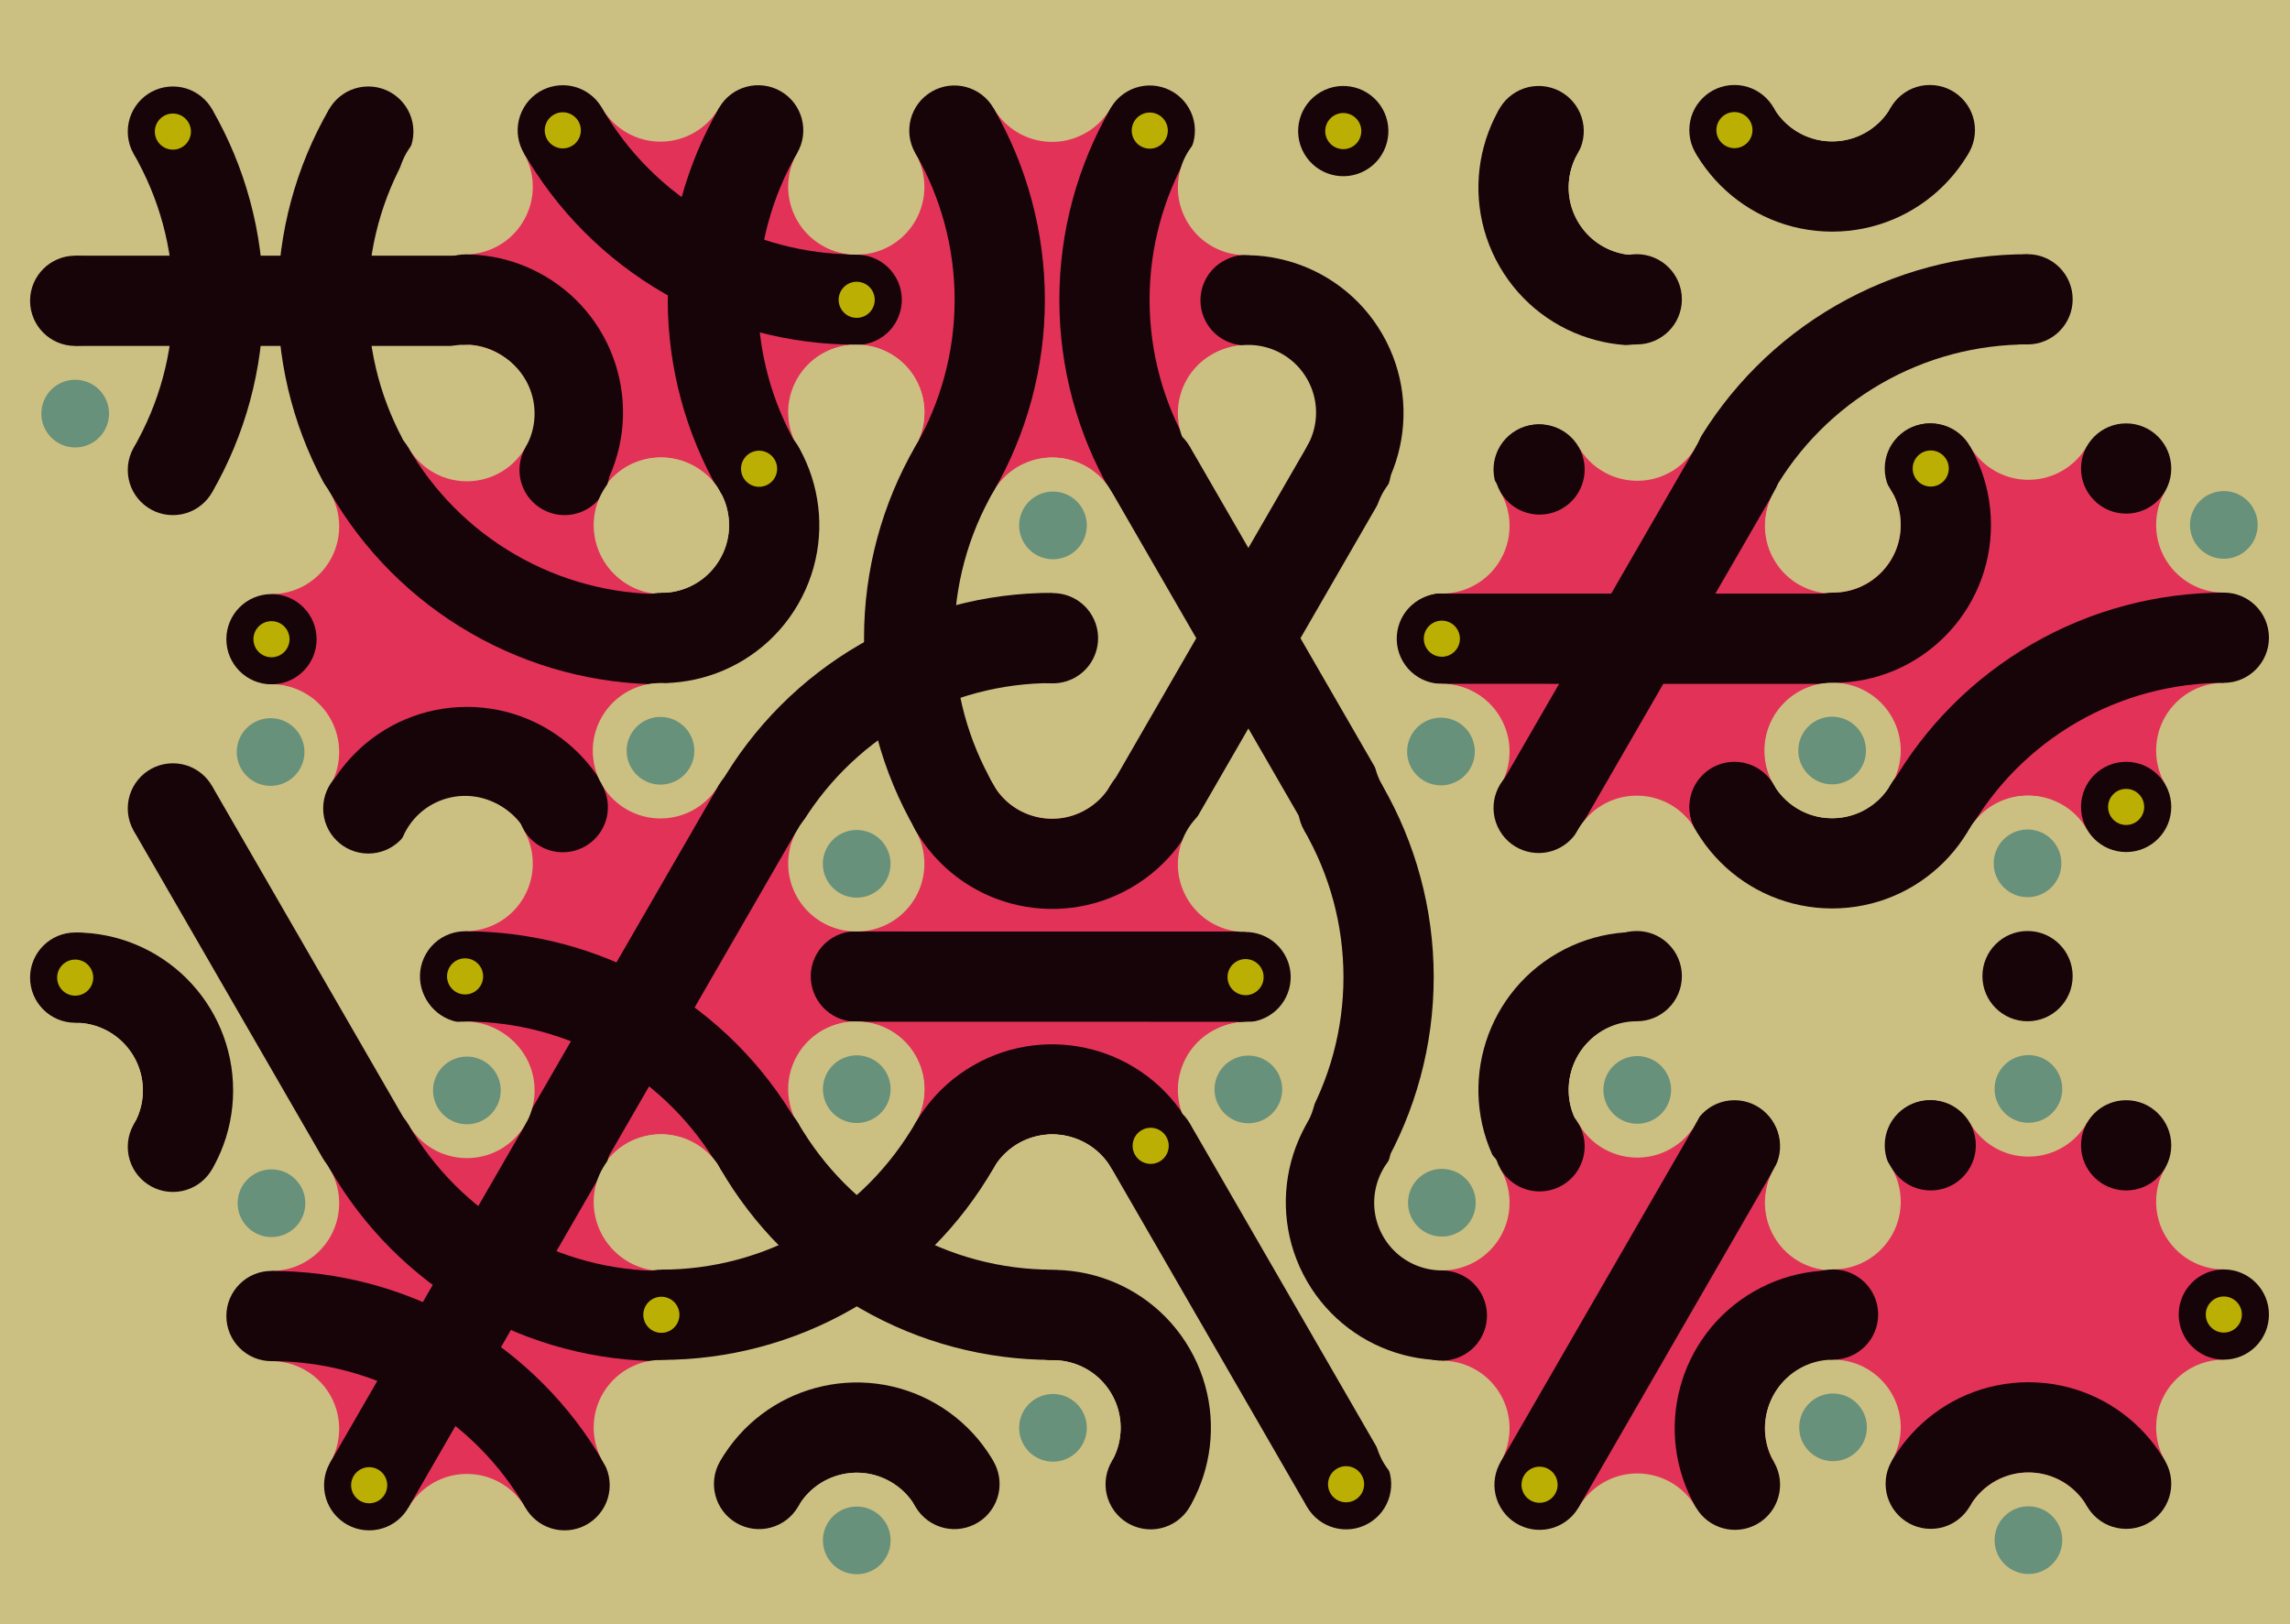 <svg xmlns='http://www.w3.org/2000/svg' width='1015' height='720'><rect width='100%' height='100%' fill='#ccbf82'/><g transform='translate(0,0)'><g transform='rotate(0 120 133)'><svg fill='none' stroke='none'><defs><clipPath id='hex-0-0'><polygon points='206.54,183.33 119.94,233.33 33.33,183.33 33.33,83.33 119.94,33.33 206.54,83.33'/></clipPath></defs><polygon points='206.54,183.33 119.94,233.33 33.33,183.33 33.33,83.33 119.94,33.33 206.54,83.33' fill='#ccbf82'/><circle r='133.335' cx='119.935' cy='133.335' fill='#ccbf82' clip-path='url(#hex-0-0)'/><g stroke='#170409' stroke-width='40' clip-path='url(#hex-0-0)'><g><circle cx='293.14' cy='133.33' stroke='#170409' r='150' fill='none'/></g><g><circle cx='-53.28' cy='133.33' stroke='#170409' r='150' fill='none'/></g><line x1='33.33' y1='133.33' x2='206.54' y2='133.33'/></g><circle cx='206.54' cy='183.33' r='30' fill='#ccbf82'/><circle cx='206.54' cy='183.33' r='15' fill='#ccbf82'/><circle cx='119.94' cy='233.33' r='30' fill='#ccbf82'/><circle cx='119.94' cy='233.33' r='15' fill='#ccbf82'/><circle cx='33.33' cy='183.33' r='30' fill='#ccbf82'/><circle cx='33.33' cy='183.33' r='15' fill='#67917a'/><circle cx='33.33' cy='83.33' r='30' fill='#ccbf82'/><circle cx='33.33' cy='83.33' r='15' fill='#ccbf82'/><circle cx='119.94' cy='33.33' r='30' fill='#ccbf82'/><circle cx='119.94' cy='33.33' r='15' fill='#ccbf82'/><circle cx='206.54' cy='83.33' r='30' fill='#ccbf82'/><circle cx='206.54' cy='83.33' r='15' fill='#67917a'/><circle cx='163.24' cy='208.33' r='20' fill='#170409'/><circle cx='163.24' cy='208.33' r='8' fill='#170409'/><circle cx='76.63' cy='208.33' r='20' fill='#170409'/><circle cx='76.63' cy='208.33' r='8' fill='#170409'/><circle cx='33.33' cy='133.33' r='20' fill='#170409'/><circle cx='33.33' cy='133.33' r='8' fill='#170409'/><circle cx='76.63' cy='58.33' r='20' fill='#170409'/><circle cx='76.63' cy='58.33' r='8' fill='#bbaf03'/><circle cx='163.24' cy='58.33' r='20' fill='#170409'/><circle cx='163.24' cy='58.33' r='8' fill='#170409'/><circle cx='206.54' cy='133.33' r='20' fill='#170409'/><circle cx='206.54' cy='133.33' r='8' fill='#170409'/></svg></g></g><g transform='translate(173,0)'><g transform='rotate(120 120 133)'><svg fill='none' stroke='none'><defs><clipPath id='hex-0-1'><polygon points='206.54,183.33 119.94,233.33 33.33,183.33 33.33,83.33 119.94,33.33 206.54,83.33'/></clipPath></defs><polygon points='206.54,183.33 119.94,233.33 33.33,183.33 33.33,83.33 119.94,33.33 206.54,83.33' fill='#ccbf82'/><circle r='133.335' cx='119.935' cy='133.335' fill='#e33258' clip-path='url(#hex-0-1)'/><g stroke='#170409' stroke-width='40' clip-path='url(#hex-0-1)'><g><circle cx='206.54' cy='183.33' stroke='#170409' r='50' fill='none'/></g><g><circle cx='-53.28' cy='133.33' stroke='#170409' r='150' fill='none'/></g><g><circle cx='33.33' cy='-16.68' stroke='#170409' r='150' fill='none'/></g></g><circle cx='206.54' cy='183.33' r='30' fill='#ccbf82'/><circle cx='206.54' cy='183.33' r='15' fill='#67917a'/><circle cx='119.94' cy='233.33' r='30' fill='#ccbf82'/><circle cx='119.94' cy='233.33' r='15' fill='#ccbf82'/><circle cx='33.33' cy='183.33' r='30' fill='#ccbf82'/><circle cx='33.33' cy='183.33' r='15' fill='#ccbf82'/><circle cx='33.33' cy='83.33' r='30' fill='#ccbf82'/><circle cx='33.33' cy='83.33' r='15' fill='#ccbf82'/><circle cx='119.94' cy='33.33' r='30' fill='#ccbf82'/><circle cx='119.94' cy='33.33' r='15' fill='#67917a'/><circle cx='206.54' cy='83.33' r='30' fill='#ccbf82'/><circle cx='206.54' cy='83.33' r='15' fill='#ccbf82'/><circle cx='163.24' cy='208.33' r='20' fill='#170409'/><circle cx='163.24' cy='208.33' r='8' fill='#170409'/><circle cx='76.63' cy='208.33' r='20' fill='#170409'/><circle cx='76.63' cy='208.33' r='8' fill='#bbaf03'/><circle cx='33.33' cy='133.33' r='20' fill='#170409'/><circle cx='33.33' cy='133.33' r='8' fill='#170409'/><circle cx='76.63' cy='58.33' r='20' fill='#170409'/><circle cx='76.63' cy='58.33' r='8' fill='#170409'/><circle cx='163.24' cy='58.33' r='20' fill='#170409'/><circle cx='163.24' cy='58.33' r='8' fill='#170409'/><circle cx='206.54' cy='133.33' r='20' fill='#170409'/><circle cx='206.54' cy='133.33' r='8' fill='#bbaf03'/></svg></g></g><g transform='translate(346,0)'><g transform='rotate(240 120 133)'><svg fill='none' stroke='none'><defs><clipPath id='hex-0-2'><polygon points='206.54,183.33 119.94,233.33 33.33,183.33 33.33,83.33 119.94,33.33 206.54,83.33'/></clipPath></defs><polygon points='206.54,183.33 119.94,233.33 33.33,183.33 33.33,83.33 119.94,33.33 206.54,83.33' fill='#ccbf82'/><circle r='133.335' cx='119.935' cy='133.335' fill='#e33258' clip-path='url(#hex-0-2)'/><g stroke='#170409' stroke-width='40' clip-path='url(#hex-0-2)'><g><circle cx='33.33' cy='283.34' stroke='#170409' r='150' fill='none'/></g><g><circle cx='206.54' cy='-16.66' stroke='#170409' r='150' fill='none'/></g></g><circle cx='206.54' cy='183.33' r='30' fill='#ccbf82'/><circle cx='206.54' cy='183.33' r='15' fill='#ccbf82'/><circle cx='119.94' cy='233.33' r='30' fill='#ccbf82'/><circle cx='119.94' cy='233.33' r='15' fill='#ccbf82'/><circle cx='33.33' cy='183.33' r='30' fill='#ccbf82'/><circle cx='33.33' cy='183.33' r='15' fill='#67917a'/><circle cx='33.33' cy='83.33' r='30' fill='#ccbf82'/><circle cx='33.33' cy='83.33' r='15' fill='#ccbf82'/><circle cx='119.94' cy='33.33' r='30' fill='#ccbf82'/><circle cx='119.94' cy='33.33' r='15' fill='#ccbf82'/><circle cx='206.54' cy='83.33' r='30' fill='#ccbf82'/><circle cx='206.54' cy='83.33' r='15' fill='#ccbf82'/><circle cx='163.24' cy='208.33' r='20' fill='#170409'/><circle cx='163.24' cy='208.33' r='8' fill='#bbaf03'/><circle cx='76.63' cy='208.33' r='20' fill='#170409'/><circle cx='76.63' cy='208.33' r='8' fill='#170409'/><circle cx='33.33' cy='133.33' r='20' fill='#170409'/><circle cx='33.33' cy='133.33' r='8' fill='#170409'/><circle cx='76.63' cy='58.33' r='20' fill='#170409'/><circle cx='76.63' cy='58.33' r='8' fill='#bbaf03'/><circle cx='163.24' cy='58.33' r='20' fill='#170409'/><circle cx='163.24' cy='58.33' r='8' fill='#bbaf03'/><circle cx='206.54' cy='133.33' r='20' fill='#170409'/><circle cx='206.54' cy='133.33' r='8' fill='#170409'/></svg></g></g><g transform='translate(519,0)'><g transform='rotate(60 120 133)'><svg fill='none' stroke='none'><defs><clipPath id='hex-0-3'><polygon points='206.54,183.33 119.94,233.33 33.33,183.33 33.33,83.33 119.94,33.33 206.54,83.33'/></clipPath></defs><polygon points='206.54,183.33 119.94,233.33 33.33,183.33 33.33,83.33 119.94,33.33 206.54,83.33' fill='#ccbf82'/><circle r='133.335' cx='119.935' cy='133.335' fill='#ccbf82' clip-path='url(#hex-0-3)'/><g stroke='#170409' stroke-width='40' clip-path='url(#hex-0-3)'><g><circle cx='119.94' cy='233.33' stroke='#170409' r='50' fill='none'/></g><g><circle cx='119.94' cy='33.33' stroke='#170409' r='50' fill='none'/></g></g><circle cx='206.54' cy='183.33' r='30' fill='#ccbf82'/><circle cx='206.54' cy='183.33' r='15' fill='#ccbf82'/><circle cx='119.94' cy='233.33' r='30' fill='#ccbf82'/><circle cx='119.94' cy='233.33' r='15' fill='#67917a'/><circle cx='33.33' cy='183.33' r='30' fill='#ccbf82'/><circle cx='33.33' cy='183.33' r='15' fill='#ccbf82'/><circle cx='33.33' cy='83.33' r='30' fill='#ccbf82'/><circle cx='33.33' cy='83.33' r='15' fill='#ccbf82'/><circle cx='119.94' cy='33.33' r='30' fill='#ccbf82'/><circle cx='119.94' cy='33.33' r='15' fill='#67917a'/><circle cx='206.54' cy='83.33' r='30' fill='#ccbf82'/><circle cx='206.54' cy='83.33' r='15' fill='#ccbf82'/><circle cx='163.24' cy='208.33' r='20' fill='#170409'/><circle cx='163.24' cy='208.33' r='8' fill='#170409'/><circle cx='76.63' cy='208.33' r='20' fill='#170409'/><circle cx='76.63' cy='208.33' r='8' fill='#170409'/><circle cx='33.33' cy='133.33' r='20' fill='#170409'/><circle cx='33.33' cy='133.33' r='8' fill='#bbaf03'/><circle cx='76.63' cy='58.33' r='20' fill='#170409'/><circle cx='76.63' cy='58.33' r='8' fill='#170409'/><circle cx='163.24' cy='58.33' r='20' fill='#170409'/><circle cx='163.24' cy='58.33' r='8' fill='#170409'/><circle cx='206.54' cy='133.33' r='20' fill='#170409'/><circle cx='206.54' cy='133.33' r='8' fill='#bbaf03'/></svg></g></g><g transform='translate(692,0)'><g transform='rotate(180 120 133)'><svg fill='none' stroke='none'><defs><clipPath id='hex-0-4'><polygon points='206.54,183.33 119.94,233.33 33.33,183.33 33.33,83.33 119.94,33.33 206.54,83.33'/></clipPath></defs><polygon points='206.54,183.33 119.94,233.33 33.33,183.33 33.33,83.33 119.94,33.33 206.54,83.33' fill='#ccbf82'/><circle r='133.335' cx='119.935' cy='133.335' fill='#ccbf82' clip-path='url(#hex-0-4)'/><g stroke='#170409' stroke-width='40' clip-path='url(#hex-0-4)'><g><circle cx='119.94' cy='233.33' stroke='#170409' r='50' fill='none'/></g><g><circle cx='33.33' cy='-16.68' stroke='#170409' r='150' fill='none'/></g></g><circle cx='206.54' cy='183.33' r='30' fill='#ccbf82'/><circle cx='206.54' cy='183.33' r='15' fill='#ccbf82'/><circle cx='119.94' cy='233.33' r='30' fill='#ccbf82'/><circle cx='119.94' cy='233.33' r='15' fill='#ccbf82'/><circle cx='33.33' cy='183.33' r='30' fill='#ccbf82'/><circle cx='33.33' cy='183.33' r='15' fill='#ccbf82'/><circle cx='33.33' cy='83.33' r='30' fill='#ccbf82'/><circle cx='33.33' cy='83.33' r='15' fill='#67917a'/><circle cx='119.94' cy='33.33' r='30' fill='#ccbf82'/><circle cx='119.94' cy='33.33' r='15' fill='#ccbf82'/><circle cx='206.54' cy='83.33' r='30' fill='#ccbf82'/><circle cx='206.54' cy='83.33' r='15' fill='#ccbf82'/><circle cx='163.24' cy='208.33' r='20' fill='#170409'/><circle cx='163.24' cy='208.33' r='8' fill='#bbaf03'/><circle cx='76.63' cy='208.33' r='20' fill='#170409'/><circle cx='76.63' cy='208.33' r='8' fill='#170409'/><circle cx='33.33' cy='133.33' r='20' fill='#170409'/><circle cx='33.33' cy='133.33' r='8' fill='#170409'/><circle cx='76.63' cy='58.33' r='20' fill='#170409'/><circle cx='76.63' cy='58.33' r='8' fill='#170409'/><circle cx='163.24' cy='58.33' r='20' fill='#170409'/><circle cx='163.24' cy='58.33' r='8' fill='#bbaf03'/><circle cx='206.54' cy='133.33' r='20' fill='#170409'/><circle cx='206.54' cy='133.33' r='8' fill='#170409'/></svg></g></g><g transform='translate(87,150)'><g transform='rotate(0 120 133)'><svg fill='none' stroke='none'><defs><clipPath id='hex-1-0'><polygon points='206.54,183.33 119.94,233.33 33.33,183.33 33.33,83.33 119.94,33.33 206.54,83.33'/></clipPath></defs><polygon points='206.54,183.33 119.94,233.33 33.33,183.33 33.33,83.33 119.94,33.33 206.54,83.33' fill='#ccbf82'/><circle r='133.335' cx='119.935' cy='133.335' fill='#e33258' clip-path='url(#hex-1-0)'/><g stroke='#170409' stroke-width='40' clip-path='url(#hex-1-0)'><g><circle cx='119.94' cy='233.33' stroke='#170409' r='50' fill='none'/></g><g><circle cx='206.54' cy='-16.66' stroke='#170409' r='150' fill='none'/></g></g><circle cx='206.54' cy='183.33' r='30' fill='#ccbf82'/><circle cx='206.54' cy='183.33' r='15' fill='#ccbf82'/><circle cx='119.94' cy='233.33' r='30' fill='#ccbf82'/><circle cx='119.94' cy='233.33' r='15' fill='#67917a'/><circle cx='33.33' cy='183.33' r='30' fill='#ccbf82'/><circle cx='33.33' cy='183.33' r='15' fill='#ccbf82'/><circle cx='33.33' cy='83.33' r='30' fill='#ccbf82'/><circle cx='33.33' cy='83.33' r='15' fill='#ccbf82'/><circle cx='119.94' cy='33.33' r='30' fill='#ccbf82'/><circle cx='119.94' cy='33.33' r='15' fill='#ccbf82'/><circle cx='206.54' cy='83.33' r='30' fill='#ccbf82'/><circle cx='206.54' cy='83.33' r='15' fill='#67917a'/><circle cx='163.24' cy='208.33' r='20' fill='#170409'/><circle cx='163.24' cy='208.33' r='8' fill='#170409'/><circle cx='76.63' cy='208.33' r='20' fill='#170409'/><circle cx='76.63' cy='208.33' r='8' fill='#170409'/><circle cx='33.33' cy='133.33' r='20' fill='#170409'/><circle cx='33.33' cy='133.33' r='8' fill='#bbaf03'/><circle cx='76.63' cy='58.33' r='20' fill='#170409'/><circle cx='76.63' cy='58.33' r='8' fill='#170409'/><circle cx='163.24' cy='58.33' r='20' fill='#170409'/><circle cx='163.24' cy='58.33' r='8' fill='#170409'/><circle cx='206.54' cy='133.33' r='20' fill='#170409'/><circle cx='206.54' cy='133.33' r='8' fill='#170409'/></svg></g></g><g transform='translate(260,150)'><g transform='rotate(120 120 133)'><svg fill='none' stroke='none'><defs><clipPath id='hex-1-1'><polygon points='206.54,183.33 119.94,233.33 33.33,183.33 33.33,83.33 119.94,33.33 206.54,83.33'/></clipPath></defs><polygon points='206.54,183.33 119.94,233.33 33.33,183.33 33.33,83.33 119.94,33.33 206.54,83.33' fill='#ccbf82'/><circle r='133.335' cx='119.935' cy='133.335' fill='#ccbf82' clip-path='url(#hex-1-1)'/><g stroke='#170409' stroke-width='40' clip-path='url(#hex-1-1)'><g><circle cx='119.94' cy='233.33' stroke='#170409' r='50' fill='none'/></g><g><circle cx='33.33' cy='-16.68' stroke='#170409' r='150' fill='none'/></g><g><circle cx='206.54' cy='-16.66' stroke='#170409' r='150' fill='none'/></g></g><circle cx='206.54' cy='183.33' r='30' fill='#ccbf82'/><circle cx='206.54' cy='183.33' r='15' fill='#67917a'/><circle cx='119.94' cy='233.33' r='30' fill='#ccbf82'/><circle cx='119.94' cy='233.33' r='15' fill='#ccbf82'/><circle cx='33.33' cy='183.33' r='30' fill='#ccbf82'/><circle cx='33.33' cy='183.33' r='15' fill='#ccbf82'/><circle cx='33.33' cy='83.33' r='30' fill='#ccbf82'/><circle cx='33.33' cy='83.33' r='15' fill='#67917a'/><circle cx='119.94' cy='33.33' r='30' fill='#ccbf82'/><circle cx='119.94' cy='33.33' r='15' fill='#ccbf82'/><circle cx='206.54' cy='83.33' r='30' fill='#ccbf82'/><circle cx='206.54' cy='83.33' r='15' fill='#ccbf82'/><circle cx='163.24' cy='208.33' r='20' fill='#170409'/><circle cx='163.24' cy='208.33' r='8' fill='#170409'/><circle cx='76.63' cy='208.33' r='20' fill='#170409'/><circle cx='76.63' cy='208.33' r='8' fill='#bbaf03'/><circle cx='33.33' cy='133.33' r='20' fill='#170409'/><circle cx='33.33' cy='133.33' r='8' fill='#170409'/><circle cx='76.63' cy='58.33' r='20' fill='#170409'/><circle cx='76.63' cy='58.33' r='8' fill='#170409'/><circle cx='163.24' cy='58.33' r='20' fill='#170409'/><circle cx='163.24' cy='58.33' r='8' fill='#bbaf03'/><circle cx='206.54' cy='133.33' r='20' fill='#170409'/><circle cx='206.54' cy='133.33' r='8' fill='#170409'/></svg></g></g><g transform='translate(433,150)'><g transform='rotate(240 120 133)'><svg fill='none' stroke='none'><defs><clipPath id='hex-1-2'><polygon points='206.54,183.33 119.94,233.33 33.33,183.33 33.33,83.33 119.94,33.33 206.54,83.33'/></clipPath></defs><polygon points='206.54,183.33 119.94,233.33 33.33,183.33 33.33,83.33 119.94,33.33 206.54,83.33' fill='#ccbf82'/><circle r='133.335' cx='119.935' cy='133.335' fill='#ccbf82' clip-path='url(#hex-1-2)'/><g stroke='#170409' stroke-width='40' clip-path='url(#hex-1-2)'><line x1='163.24' y1='208.33' x2='76.63' y2='58.33'/><line x1='33.33' y1='133.33' x2='206.54' y2='133.33'/></g><circle cx='206.54' cy='183.33' r='30' fill='#ccbf82'/><circle cx='206.54' cy='183.33' r='15' fill='#ccbf82'/><circle cx='119.94' cy='233.33' r='30' fill='#ccbf82'/><circle cx='119.94' cy='233.33' r='15' fill='#67917a'/><circle cx='33.33' cy='183.33' r='30' fill='#ccbf82'/><circle cx='33.33' cy='183.33' r='15' fill='#67917a'/><circle cx='33.33' cy='83.33' r='30' fill='#ccbf82'/><circle cx='33.33' cy='83.33' r='15' fill='#ccbf82'/><circle cx='119.94' cy='33.33' r='30' fill='#ccbf82'/><circle cx='119.94' cy='33.33' r='15' fill='#ccbf82'/><circle cx='206.54' cy='83.33' r='30' fill='#ccbf82'/><circle cx='206.54' cy='83.33' r='15' fill='#67917a'/><circle cx='163.24' cy='208.33' r='20' fill='#170409'/><circle cx='163.24' cy='208.33' r='8' fill='#170409'/><circle cx='76.63' cy='208.33' r='20' fill='#170409'/><circle cx='76.63' cy='208.33' r='8' fill='#170409'/><circle cx='33.33' cy='133.33' r='20' fill='#170409'/><circle cx='33.33' cy='133.33' r='8' fill='#170409'/><circle cx='76.63' cy='58.33' r='20' fill='#170409'/><circle cx='76.63' cy='58.33' r='8' fill='#bbaf03'/><circle cx='163.24' cy='58.33' r='20' fill='#170409'/><circle cx='163.24' cy='58.33' r='8' fill='#170409'/><circle cx='206.54' cy='133.33' r='20' fill='#170409'/><circle cx='206.54' cy='133.33' r='8' fill='#170409'/></svg></g></g><g transform='translate(606,150)'><g transform='rotate(60 120 133)'><svg fill='none' stroke='none'><defs><clipPath id='hex-1-3'><polygon points='206.54,183.33 119.94,233.33 33.33,183.33 33.33,83.33 119.94,33.33 206.54,83.33'/></clipPath></defs><polygon points='206.54,183.33 119.94,233.33 33.33,183.33 33.33,83.33 119.94,33.33 206.54,83.33' fill='#ccbf82'/><circle r='133.335' cx='119.935' cy='133.335' fill='#e33258' clip-path='url(#hex-1-3)'/><g stroke='#170409' stroke-width='40' clip-path='url(#hex-1-3)'><line x1='163.24' y1='208.33' x2='76.63' y2='58.33'/><line x1='76.63' y1='208.33' x2='163.24' y2='58.33'/></g><circle cx='206.54' cy='183.33' r='30' fill='#ccbf82'/><circle cx='206.54' cy='183.33' r='15' fill='#67917a'/><circle cx='119.94' cy='233.33' r='30' fill='#ccbf82'/><circle cx='119.94' cy='233.33' r='15' fill='#ccbf82'/><circle cx='33.33' cy='183.33' r='30' fill='#ccbf82'/><circle cx='33.33' cy='183.33' r='15' fill='#ccbf82'/><circle cx='33.33' cy='83.33' r='30' fill='#ccbf82'/><circle cx='33.33' cy='83.33' r='15' fill='#ccbf82'/><circle cx='119.94' cy='33.33' r='30' fill='#ccbf82'/><circle cx='119.94' cy='33.33' r='15' fill='#67917a'/><circle cx='206.54' cy='83.33' r='30' fill='#ccbf82'/><circle cx='206.54' cy='83.33' r='15' fill='#ccbf82'/><circle cx='163.24' cy='208.33' r='20' fill='#170409'/><circle cx='163.24' cy='208.33' r='8' fill='#170409'/><circle cx='76.63' cy='208.33' r='20' fill='#170409'/><circle cx='76.63' cy='208.33' r='8' fill='#bbaf03'/><circle cx='33.33' cy='133.33' r='20' fill='#170409'/><circle cx='33.33' cy='133.33' r='8' fill='#170409'/><circle cx='76.63' cy='58.33' r='20' fill='#170409'/><circle cx='76.63' cy='58.33' r='8' fill='#170409'/><circle cx='163.24' cy='58.33' r='20' fill='#170409'/><circle cx='163.24' cy='58.33' r='8' fill='#170409'/><circle cx='206.54' cy='133.33' r='20' fill='#170409'/><circle cx='206.54' cy='133.33' r='8' fill='#bbaf03'/></svg></g></g><g transform='translate(779,150)'><g transform='rotate(180 120 133)'><svg fill='none' stroke='none'><defs><clipPath id='hex-1-4'><polygon points='206.54,183.33 119.94,233.33 33.33,183.33 33.33,83.33 119.94,33.33 206.54,83.33'/></clipPath></defs><polygon points='206.54,183.33 119.94,233.33 33.33,183.33 33.33,83.33 119.94,33.33 206.54,83.33' fill='#ccbf82'/><circle r='133.335' cx='119.935' cy='133.335' fill='#e33258' clip-path='url(#hex-1-4)'/><g stroke='#170409' stroke-width='40' clip-path='url(#hex-1-4)'><g><circle cx='206.54' cy='183.33' stroke='#170409' r='50' fill='none'/></g><g><circle cx='33.33' cy='-16.68' stroke='#170409' r='150' fill='none'/></g></g><circle cx='206.54' cy='183.33' r='30' fill='#ccbf82'/><circle cx='206.54' cy='183.33' r='15' fill='#ccbf82'/><circle cx='119.94' cy='233.33' r='30' fill='#ccbf82'/><circle cx='119.94' cy='233.33' r='15' fill='#ccbf82'/><circle cx='33.33' cy='183.33' r='30' fill='#ccbf82'/><circle cx='33.33' cy='183.33' r='15' fill='#67917a'/><circle cx='33.33' cy='83.33' r='30' fill='#ccbf82'/><circle cx='33.33' cy='83.33' r='15' fill='#ccbf82'/><circle cx='119.94' cy='33.33' r='30' fill='#ccbf82'/><circle cx='119.94' cy='33.33' r='15' fill='#ccbf82'/><circle cx='206.54' cy='83.33' r='30' fill='#ccbf82'/><circle cx='206.54' cy='83.33' r='15' fill='#ccbf82'/><circle cx='163.24' cy='208.33' r='20' fill='#170409'/><circle cx='163.24' cy='208.33' r='8' fill='#bbaf03'/><circle cx='76.63' cy='208.33' r='20' fill='#170409'/><circle cx='76.63' cy='208.33' r='8' fill='#170409'/><circle cx='33.33' cy='133.33' r='20' fill='#170409'/><circle cx='33.33' cy='133.33' r='8' fill='#170409'/><circle cx='76.63' cy='58.33' r='20' fill='#170409'/><circle cx='76.63' cy='58.33' r='8' fill='#bbaf03'/><circle cx='163.24' cy='58.33' r='20' fill='#170409'/><circle cx='163.24' cy='58.33' r='8' fill='#170409'/><circle cx='206.54' cy='133.33' r='20' fill='#170409'/><circle cx='206.54' cy='133.33' r='8' fill='#170409'/></svg></g></g><g transform='translate(0,300)'><g transform='rotate(0 120 133)'><svg fill='none' stroke='none'><defs><clipPath id='hex-2-0'><polygon points='206.54,183.33 119.94,233.33 33.33,183.33 33.33,83.33 119.94,33.33 206.54,83.33'/></clipPath></defs><polygon points='206.54,183.33 119.94,233.33 33.33,183.33 33.33,83.33 119.94,33.33 206.54,83.33' fill='#ccbf82'/><circle r='133.335' cx='119.935' cy='133.335' fill='#ccbf82' clip-path='url(#hex-2-0)'/><g stroke='#170409' stroke-width='40' clip-path='url(#hex-2-0)'><line x1='163.24' y1='208.33' x2='76.63' y2='58.33'/><g><circle cx='33.33' cy='183.33' stroke='#170409' r='50' fill='none'/></g></g><circle cx='206.54' cy='183.33' r='30' fill='#ccbf82'/><circle cx='206.54' cy='183.33' r='15' fill='#67917a'/><circle cx='119.94' cy='233.33' r='30' fill='#ccbf82'/><circle cx='119.94' cy='233.33' r='15' fill='#67917a'/><circle cx='33.33' cy='183.33' r='30' fill='#ccbf82'/><circle cx='33.33' cy='183.33' r='15' fill='#ccbf82'/><circle cx='33.33' cy='83.33' r='30' fill='#ccbf82'/><circle cx='33.33' cy='83.33' r='15' fill='#ccbf82'/><circle cx='119.94' cy='33.33' r='30' fill='#ccbf82'/><circle cx='119.94' cy='33.33' r='15' fill='#67917a'/><circle cx='206.54' cy='83.33' r='30' fill='#ccbf82'/><circle cx='206.54' cy='83.33' r='15' fill='#ccbf82'/><circle cx='163.24' cy='208.33' r='20' fill='#170409'/><circle cx='163.24' cy='208.33' r='8' fill='#170409'/><circle cx='76.63' cy='208.33' r='20' fill='#170409'/><circle cx='76.63' cy='208.33' r='8' fill='#170409'/><circle cx='33.33' cy='133.33' r='20' fill='#170409'/><circle cx='33.33' cy='133.33' r='8' fill='#bbaf03'/><circle cx='76.63' cy='58.33' r='20' fill='#170409'/><circle cx='76.63' cy='58.33' r='8' fill='#170409'/><circle cx='163.24' cy='58.33' r='20' fill='#170409'/><circle cx='163.24' cy='58.33' r='8' fill='#170409'/><circle cx='206.54' cy='133.33' r='20' fill='#170409'/><circle cx='206.54' cy='133.33' r='8' fill='#bbaf03'/></svg></g></g><g transform='translate(173,300)'><g transform='rotate(120 120 133)'><svg fill='none' stroke='none'><defs><clipPath id='hex-2-1'><polygon points='206.54,183.33 119.94,233.33 33.33,183.33 33.33,83.33 119.94,33.33 206.54,83.33'/></clipPath></defs><polygon points='206.54,183.33 119.94,233.33 33.33,183.33 33.33,83.33 119.94,33.33 206.54,83.33' fill='#ccbf82'/><circle r='133.335' cx='119.935' cy='133.335' fill='#e33258' clip-path='url(#hex-2-1)'/><g stroke='#170409' stroke-width='40' clip-path='url(#hex-2-1)'><g><circle cx='293.14' cy='133.33' stroke='#170409' r='150' fill='none'/></g><line x1='33.33' y1='133.33' x2='206.54' y2='133.33'/></g><circle cx='206.54' cy='183.33' r='30' fill='#ccbf82'/><circle cx='206.54' cy='183.33' r='15' fill='#ccbf82'/><circle cx='119.94' cy='233.33' r='30' fill='#ccbf82'/><circle cx='119.94' cy='233.33' r='15' fill='#ccbf82'/><circle cx='33.33' cy='183.33' r='30' fill='#ccbf82'/><circle cx='33.33' cy='183.33' r='15' fill='#67917a'/><circle cx='33.33' cy='83.33' r='30' fill='#ccbf82'/><circle cx='33.33' cy='83.33' r='15' fill='#67917a'/><circle cx='119.94' cy='33.33' r='30' fill='#ccbf82'/><circle cx='119.94' cy='33.33' r='15' fill='#ccbf82'/><circle cx='206.54' cy='83.33' r='30' fill='#ccbf82'/><circle cx='206.54' cy='83.33' r='15' fill='#ccbf82'/><circle cx='163.24' cy='208.33' r='20' fill='#170409'/><circle cx='163.24' cy='208.33' r='8' fill='#bbaf03'/><circle cx='76.63' cy='208.33' r='20' fill='#170409'/><circle cx='76.63' cy='208.33' r='8' fill='#170409'/><circle cx='33.33' cy='133.33' r='20' fill='#170409'/><circle cx='33.33' cy='133.33' r='8' fill='#170409'/><circle cx='76.63' cy='58.33' r='20' fill='#170409'/><circle cx='76.63' cy='58.33' r='8' fill='#170409'/><circle cx='163.24' cy='58.33' r='20' fill='#170409'/><circle cx='163.24' cy='58.33' r='8' fill='#bbaf03'/><circle cx='206.54' cy='133.33' r='20' fill='#170409'/><circle cx='206.54' cy='133.33' r='8' fill='#170409'/></svg></g></g><g transform='translate(346,300)'><g transform='rotate(240 120 133)'><svg fill='none' stroke='none'><defs><clipPath id='hex-2-2'><polygon points='206.54,183.33 119.94,233.33 33.33,183.33 33.33,83.33 119.94,33.33 206.54,83.33'/></clipPath></defs><polygon points='206.54,183.33 119.94,233.33 33.33,183.33 33.33,83.33 119.94,33.33 206.54,83.33' fill='#ccbf82'/><circle r='133.335' cx='119.935' cy='133.335' fill='#e33258' clip-path='url(#hex-2-2)'/><g stroke='#170409' stroke-width='40' clip-path='url(#hex-2-2)'><g><circle cx='206.54' cy='183.33' stroke='#170409' r='50' fill='none'/></g><line x1='76.63' y1='208.33' x2='163.24' y2='58.33'/><g><circle cx='33.33' cy='83.33' stroke='#170409' r='50' fill='none'/></g></g><circle cx='206.54' cy='183.33' r='30' fill='#ccbf82'/><circle cx='206.54' cy='183.33' r='15' fill='#ccbf82'/><circle cx='119.94' cy='233.33' r='30' fill='#ccbf82'/><circle cx='119.94' cy='233.33' r='15' fill='#67917a'/><circle cx='33.33' cy='183.33' r='30' fill='#ccbf82'/><circle cx='33.33' cy='183.33' r='15' fill='#ccbf82'/><circle cx='33.33' cy='83.33' r='30' fill='#ccbf82'/><circle cx='33.33' cy='83.33' r='15' fill='#ccbf82'/><circle cx='119.94' cy='33.33' r='30' fill='#ccbf82'/><circle cx='119.94' cy='33.33' r='15' fill='#67917a'/><circle cx='206.54' cy='83.33' r='30' fill='#ccbf82'/><circle cx='206.54' cy='83.33' r='15' fill='#67917a'/><circle cx='163.24' cy='208.33' r='20' fill='#170409'/><circle cx='163.24' cy='208.33' r='8' fill='#170409'/><circle cx='76.63' cy='208.33' r='20' fill='#170409'/><circle cx='76.63' cy='208.33' r='8' fill='#170409'/><circle cx='33.33' cy='133.33' r='20' fill='#170409'/><circle cx='33.33' cy='133.33' r='8' fill='#bbaf03'/><circle cx='76.63' cy='58.33' r='20' fill='#170409'/><circle cx='76.63' cy='58.33' r='8' fill='#170409'/><circle cx='163.24' cy='58.33' r='20' fill='#170409'/><circle cx='163.24' cy='58.33' r='8' fill='#170409'/><circle cx='206.54' cy='133.33' r='20' fill='#170409'/><circle cx='206.54' cy='133.33' r='8' fill='#170409'/></svg></g></g><g transform='translate(519,300)'><g transform='rotate(60 120 133)'><svg fill='none' stroke='none'><defs><clipPath id='hex-2-3'><polygon points='206.54,183.33 119.94,233.33 33.33,183.33 33.33,83.33 119.94,33.33 206.54,83.33'/></clipPath></defs><polygon points='206.54,183.33 119.94,233.33 33.33,183.33 33.33,83.33 119.94,33.33 206.54,83.33' fill='#ccbf82'/><circle r='133.335' cx='119.935' cy='133.335' fill='#ccbf82' clip-path='url(#hex-2-3)'/><g stroke='#170409' stroke-width='40' clip-path='url(#hex-2-3)'><g><circle cx='33.33' cy='283.34' stroke='#170409' r='150' fill='none'/></g><g><circle cx='206.54' cy='83.33' stroke='#170409' r='50' fill='none'/></g></g><circle cx='206.54' cy='183.33' r='30' fill='#ccbf82'/><circle cx='206.54' cy='183.33' r='15' fill='#67917a'/><circle cx='119.94' cy='233.33' r='30' fill='#ccbf82'/><circle cx='119.94' cy='233.33' r='15' fill='#ccbf82'/><circle cx='33.33' cy='183.33' r='30' fill='#ccbf82'/><circle cx='33.33' cy='183.33' r='15' fill='#ccbf82'/><circle cx='33.33' cy='83.33' r='30' fill='#ccbf82'/><circle cx='33.33' cy='83.33' r='15' fill='#67917a'/><circle cx='119.94' cy='33.33' r='30' fill='#ccbf82'/><circle cx='119.94' cy='33.33' r='15' fill='#ccbf82'/><circle cx='206.54' cy='83.33' r='30' fill='#ccbf82'/><circle cx='206.54' cy='83.33' r='15' fill='#ccbf82'/><circle cx='163.24' cy='208.33' r='20' fill='#170409'/><circle cx='163.24' cy='208.33' r='8' fill='#170409'/><circle cx='76.63' cy='208.33' r='20' fill='#170409'/><circle cx='76.63' cy='208.33' r='8' fill='#bbaf03'/><circle cx='33.33' cy='133.33' r='20' fill='#170409'/><circle cx='33.33' cy='133.33' r='8' fill='#170409'/><circle cx='76.63' cy='58.33' r='20' fill='#170409'/><circle cx='76.63' cy='58.33' r='8' fill='#170409'/><circle cx='163.24' cy='58.33' r='20' fill='#170409'/><circle cx='163.24' cy='58.33' r='8' fill='#bbaf03'/><circle cx='206.54' cy='133.33' r='20' fill='#170409'/><circle cx='206.54' cy='133.33' r='8' fill='#170409'/></svg></g></g><g transform='translate(692,300)'><g transform='rotate(180 120 133)'><svg fill='none' stroke='none'><defs><clipPath id='hex-2-4'><polygon points='206.54,183.33 119.94,233.33 33.33,183.33 33.33,83.33 119.94,33.33 206.54,83.33'/></clipPath></defs><polygon points='206.54,183.33 119.94,233.33 33.33,183.33 33.33,83.33 119.94,33.33 206.54,83.33' fill='#ccbf82'/><circle r='133.335' cx='119.935' cy='133.335' fill='#ccbf82' clip-path='url(#hex-2-4)'/><g stroke='#170409' stroke-width='40' clip-path='url(#hex-2-4)'><g><circle cx='119.94' cy='233.33' stroke='#170409' r='50' fill='none'/></g></g><circle cx='206.54' cy='183.33' r='30' fill='#ccbf82'/><circle cx='206.54' cy='183.33' r='15' fill='#ccbf82'/><circle cx='119.94' cy='233.33' r='30' fill='#ccbf82'/><circle cx='119.94' cy='233.33' r='15' fill='#67917a'/><circle cx='33.33' cy='183.33' r='30' fill='#ccbf82'/><circle cx='33.33' cy='183.33' r='15' fill='#67917a'/><circle cx='33.33' cy='83.33' r='30' fill='#ccbf82'/><circle cx='33.33' cy='83.33' r='15' fill='#ccbf82'/><circle cx='119.94' cy='33.33' r='30' fill='#ccbf82'/><circle cx='119.94' cy='33.33' r='15' fill='#ccbf82'/><circle cx='206.54' cy='83.33' r='30' fill='#ccbf82'/><circle cx='206.54' cy='83.33' r='15' fill='#67917a'/><circle cx='163.24' cy='208.33' r='20' fill='#170409'/><circle cx='163.24' cy='208.33' r='8' fill='#170409'/><circle cx='76.63' cy='208.33' r='20' fill='#170409'/><circle cx='76.63' cy='208.33' r='8' fill='#170409'/><circle cx='33.33' cy='133.33' r='20' fill='#170409'/><circle cx='33.33' cy='133.33' r='8' fill='#170409'/><circle cx='76.63' cy='58.33' r='20' fill='#170409'/><circle cx='76.63' cy='58.33' r='8' fill='#bbaf03'/><circle cx='163.24' cy='58.33' r='20' fill='#170409'/><circle cx='163.24' cy='58.33' r='8' fill='#170409'/><circle cx='206.54' cy='133.33' r='20' fill='#170409'/><circle cx='206.54' cy='133.33' r='8' fill='#170409'/></svg></g></g><g transform='translate(87,450)'><g transform='rotate(0 120 133)'><svg fill='none' stroke='none'><defs><clipPath id='hex-3-0'><polygon points='206.54,183.33 119.94,233.33 33.33,183.33 33.33,83.33 119.94,33.33 206.54,83.33'/></clipPath></defs><polygon points='206.54,183.33 119.94,233.33 33.33,183.33 33.33,83.33 119.94,33.33 206.54,83.33' fill='#ccbf82'/><circle r='133.335' cx='119.935' cy='133.335' fill='#e33258' clip-path='url(#hex-3-0)'/><g stroke='#170409' stroke-width='40' clip-path='url(#hex-3-0)'><g><circle cx='33.33' cy='283.34' stroke='#170409' r='150' fill='none'/></g><line x1='76.63' y1='208.33' x2='163.24' y2='58.33'/><g><circle cx='206.54' cy='-16.66' stroke='#170409' r='150' fill='none'/></g></g><circle cx='206.54' cy='183.33' r='30' fill='#ccbf82'/><circle cx='206.54' cy='183.33' r='15' fill='#67917a'/><circle cx='119.94' cy='233.33' r='30' fill='#ccbf82'/><circle cx='119.94' cy='233.33' r='15' fill='#ccbf82'/><circle cx='33.33' cy='183.33' r='30' fill='#ccbf82'/><circle cx='33.33' cy='183.33' r='15' fill='#ccbf82'/><circle cx='33.33' cy='83.33' r='30' fill='#ccbf82'/><circle cx='33.33' cy='83.33' r='15' fill='#67917a'/><circle cx='119.94' cy='33.33' r='30' fill='#ccbf82'/><circle cx='119.94' cy='33.33' r='15' fill='#67917a'/><circle cx='206.54' cy='83.33' r='30' fill='#ccbf82'/><circle cx='206.54' cy='83.33' r='15' fill='#ccbf82'/><circle cx='163.24' cy='208.33' r='20' fill='#170409'/><circle cx='163.24' cy='208.33' r='8' fill='#170409'/><circle cx='76.63' cy='208.33' r='20' fill='#170409'/><circle cx='76.63' cy='208.33' r='8' fill='#bbaf03'/><circle cx='33.33' cy='133.33' r='20' fill='#170409'/><circle cx='33.33' cy='133.33' r='8' fill='#170409'/><circle cx='76.63' cy='58.33' r='20' fill='#170409'/><circle cx='76.63' cy='58.33' r='8' fill='#170409'/><circle cx='163.24' cy='58.33' r='20' fill='#170409'/><circle cx='163.24' cy='58.33' r='8' fill='#170409'/><circle cx='206.54' cy='133.33' r='20' fill='#170409'/><circle cx='206.54' cy='133.33' r='8' fill='#bbaf03'/></svg></g></g><g transform='translate(260,450)'><g transform='rotate(120 120 133)'><svg fill='none' stroke='none'><defs><clipPath id='hex-3-1'><polygon points='206.54,183.33 119.94,233.33 33.33,183.33 33.33,83.33 119.94,33.33 206.54,83.33'/></clipPath></defs><polygon points='206.54,183.33 119.94,233.33 33.33,183.33 33.33,83.33 119.94,33.33 206.54,83.33' fill='#ccbf82'/><circle r='133.335' cx='119.935' cy='133.335' fill='#ccbf82' clip-path='url(#hex-3-1)'/><g stroke='#170409' stroke-width='40' clip-path='url(#hex-3-1)'><g><circle cx='33.33' cy='283.34' stroke='#170409' r='150' fill='none'/></g><g><circle cx='-53.28' cy='133.33' stroke='#170409' r='150' fill='none'/></g><g><circle cx='206.54' cy='83.33' stroke='#170409' r='50' fill='none'/></g></g><circle cx='206.54' cy='183.33' r='30' fill='#ccbf82'/><circle cx='206.54' cy='183.33' r='15' fill='#ccbf82'/><circle cx='119.94' cy='233.33' r='30' fill='#ccbf82'/><circle cx='119.94' cy='233.33' r='15' fill='#ccbf82'/><circle cx='33.33' cy='183.33' r='30' fill='#ccbf82'/><circle cx='33.33' cy='183.33' r='15' fill='#67917a'/><circle cx='33.33' cy='83.33' r='30' fill='#ccbf82'/><circle cx='33.33' cy='83.33' r='15' fill='#ccbf82'/><circle cx='119.94' cy='33.33' r='30' fill='#ccbf82'/><circle cx='119.94' cy='33.33' r='15' fill='#ccbf82'/><circle cx='206.54' cy='83.33' r='30' fill='#ccbf82'/><circle cx='206.54' cy='83.33' r='15' fill='#67917a'/><circle cx='163.24' cy='208.33' r='20' fill='#170409'/><circle cx='163.24' cy='208.33' r='8' fill='#bbaf03'/><circle cx='76.63' cy='208.33' r='20' fill='#170409'/><circle cx='76.63' cy='208.33' r='8' fill='#170409'/><circle cx='33.33' cy='133.33' r='20' fill='#170409'/><circle cx='33.33' cy='133.33' r='8' fill='#170409'/><circle cx='76.63' cy='58.33' r='20' fill='#170409'/><circle cx='76.63' cy='58.33' r='8' fill='#bbaf03'/><circle cx='163.24' cy='58.33' r='20' fill='#170409'/><circle cx='163.24' cy='58.33' r='8' fill='#170409'/><circle cx='206.54' cy='133.33' r='20' fill='#170409'/><circle cx='206.54' cy='133.33' r='8' fill='#170409'/></svg></g></g><g transform='translate(433,450)'><g transform='rotate(240 120 133)'><svg fill='none' stroke='none'><defs><clipPath id='hex-3-2'><polygon points='206.54,183.33 119.94,233.33 33.33,183.33 33.33,83.33 119.94,33.33 206.54,83.33'/></clipPath></defs><polygon points='206.54,183.33 119.94,233.33 33.33,183.33 33.33,83.33 119.94,33.33 206.54,83.33' fill='#ccbf82'/><circle r='133.335' cx='119.935' cy='133.335' fill='#ccbf82' clip-path='url(#hex-3-2)'/><g stroke='#170409' stroke-width='40' clip-path='url(#hex-3-2)'><g><circle cx='119.94' cy='233.33' stroke='#170409' r='50' fill='none'/></g><line x1='33.33' y1='133.33' x2='206.54' y2='133.33'/><g><circle cx='119.94' cy='33.33' stroke='#170409' r='50' fill='none'/></g></g><circle cx='206.54' cy='183.33' r='30' fill='#ccbf82'/><circle cx='206.54' cy='183.33' r='15' fill='#67917a'/><circle cx='119.94' cy='233.33' r='30' fill='#ccbf82'/><circle cx='119.94' cy='233.33' r='15' fill='#ccbf82'/><circle cx='33.33' cy='183.33' r='30' fill='#ccbf82'/><circle cx='33.33' cy='183.33' r='15' fill='#ccbf82'/><circle cx='33.33' cy='83.33' r='30' fill='#ccbf82'/><circle cx='33.33' cy='83.33' r='15' fill='#ccbf82'/><circle cx='119.94' cy='33.33' r='30' fill='#ccbf82'/><circle cx='119.94' cy='33.33' r='15' fill='#67917a'/><circle cx='206.54' cy='83.33' r='30' fill='#ccbf82'/><circle cx='206.54' cy='83.33' r='15' fill='#ccbf82'/><circle cx='163.24' cy='208.33' r='20' fill='#170409'/><circle cx='163.24' cy='208.33' r='8' fill='#170409'/><circle cx='76.63' cy='208.33' r='20' fill='#170409'/><circle cx='76.63' cy='208.33' r='8' fill='#bbaf03'/><circle cx='33.33' cy='133.33' r='20' fill='#170409'/><circle cx='33.33' cy='133.33' r='8' fill='#bbaf03'/><circle cx='76.63' cy='58.33' r='20' fill='#170409'/><circle cx='76.63' cy='58.33' r='8' fill='#170409'/><circle cx='163.24' cy='58.33' r='20' fill='#170409'/><circle cx='163.24' cy='58.33' r='8' fill='#170409'/><circle cx='206.54' cy='133.33' r='20' fill='#170409'/><circle cx='206.54' cy='133.33' r='8' fill='#bbaf03'/></svg></g></g><g transform='translate(606,450)'><g transform='rotate(60 120 133)'><svg fill='none' stroke='none'><defs><clipPath id='hex-3-3'><polygon points='206.54,183.33 119.94,233.33 33.33,183.33 33.33,83.33 119.94,33.33 206.54,83.33'/></clipPath></defs><polygon points='206.54,183.33 119.94,233.33 33.33,183.33 33.33,83.33 119.94,33.33 206.54,83.33' fill='#ccbf82'/><circle r='133.335' cx='119.935' cy='133.335' fill='#e33258' clip-path='url(#hex-3-3)'/><g stroke='#170409' stroke-width='40' clip-path='url(#hex-3-3)'><line x1='163.24' y1='208.33' x2='76.63' y2='58.33'/><g><circle cx='206.54' cy='83.33' stroke='#170409' r='50' fill='none'/></g></g><circle cx='206.54' cy='183.33' r='30' fill='#ccbf82'/><circle cx='206.54' cy='183.33' r='15' fill='#ccbf82'/><circle cx='119.94' cy='233.33' r='30' fill='#ccbf82'/><circle cx='119.94' cy='233.33' r='15' fill='#ccbf82'/><circle cx='33.33' cy='183.33' r='30' fill='#ccbf82'/><circle cx='33.33' cy='183.33' r='15' fill='#67917a'/><circle cx='33.33' cy='83.33' r='30' fill='#ccbf82'/><circle cx='33.33' cy='83.33' r='15' fill='#67917a'/><circle cx='119.94' cy='33.33' r='30' fill='#ccbf82'/><circle cx='119.94' cy='33.33' r='15' fill='#ccbf82'/><circle cx='206.54' cy='83.33' r='30' fill='#ccbf82'/><circle cx='206.54' cy='83.33' r='15' fill='#ccbf82'/><circle cx='163.24' cy='208.33' r='20' fill='#170409'/><circle cx='163.24' cy='208.33' r='8' fill='#bbaf03'/><circle cx='76.63' cy='208.33' r='20' fill='#170409'/><circle cx='76.63' cy='208.33' r='8' fill='#170409'/><circle cx='33.33' cy='133.33' r='20' fill='#170409'/><circle cx='33.33' cy='133.33' r='8' fill='#170409'/><circle cx='76.63' cy='58.33' r='20' fill='#170409'/><circle cx='76.63' cy='58.33' r='8' fill='#170409'/><circle cx='163.24' cy='58.33' r='20' fill='#170409'/><circle cx='163.24' cy='58.33' r='8' fill='#bbaf03'/><circle cx='206.54' cy='133.33' r='20' fill='#170409'/><circle cx='206.54' cy='133.33' r='8' fill='#170409'/></svg></g></g><g transform='translate(779,450)'><g transform='rotate(180 120 133)'><svg fill='none' stroke='none'><defs><clipPath id='hex-3-4'><polygon points='206.54,183.33 119.94,233.33 33.33,183.33 33.33,83.33 119.94,33.33 206.54,83.33'/></clipPath></defs><polygon points='206.54,183.33 119.94,233.33 33.33,183.33 33.33,83.33 119.94,33.33 206.54,83.33' fill='#ccbf82'/><circle r='133.335' cx='119.935' cy='133.335' fill='#e33258' clip-path='url(#hex-3-4)'/><g stroke='#170409' stroke-width='40' clip-path='url(#hex-3-4)'><g><circle cx='119.94' cy='33.33' stroke='#170409' r='50' fill='none'/></g></g><circle cx='206.54' cy='183.33' r='30' fill='#ccbf82'/><circle cx='206.54' cy='183.33' r='15' fill='#ccbf82'/><circle cx='119.94' cy='233.33' r='30' fill='#ccbf82'/><circle cx='119.94' cy='233.33' r='15' fill='#67917a'/><circle cx='33.33' cy='183.33' r='30' fill='#ccbf82'/><circle cx='33.33' cy='183.33' r='15' fill='#ccbf82'/><circle cx='33.33' cy='83.33' r='30' fill='#ccbf82'/><circle cx='33.33' cy='83.33' r='15' fill='#ccbf82'/><circle cx='119.94' cy='33.33' r='30' fill='#ccbf82'/><circle cx='119.94' cy='33.33' r='15' fill='#67917a'/><circle cx='206.54' cy='83.33' r='30' fill='#ccbf82'/><circle cx='206.54' cy='83.33' r='15' fill='#67917a'/><circle cx='163.24' cy='208.33' r='20' fill='#170409'/><circle cx='163.24' cy='208.33' r='8' fill='#170409'/><circle cx='76.63' cy='208.33' r='20' fill='#170409'/><circle cx='76.63' cy='208.33' r='8' fill='#170409'/><circle cx='33.33' cy='133.33' r='20' fill='#170409'/><circle cx='33.33' cy='133.33' r='8' fill='#bbaf03'/><circle cx='76.63' cy='58.33' r='20' fill='#170409'/><circle cx='76.63' cy='58.33' r='8' fill='#170409'/><circle cx='163.24' cy='58.33' r='20' fill='#170409'/><circle cx='163.24' cy='58.33' r='8' fill='#170409'/><circle cx='206.54' cy='133.33' r='20' fill='#170409'/><circle cx='206.54' cy='133.33' r='8' fill='#170409'/></svg></g></g></svg>